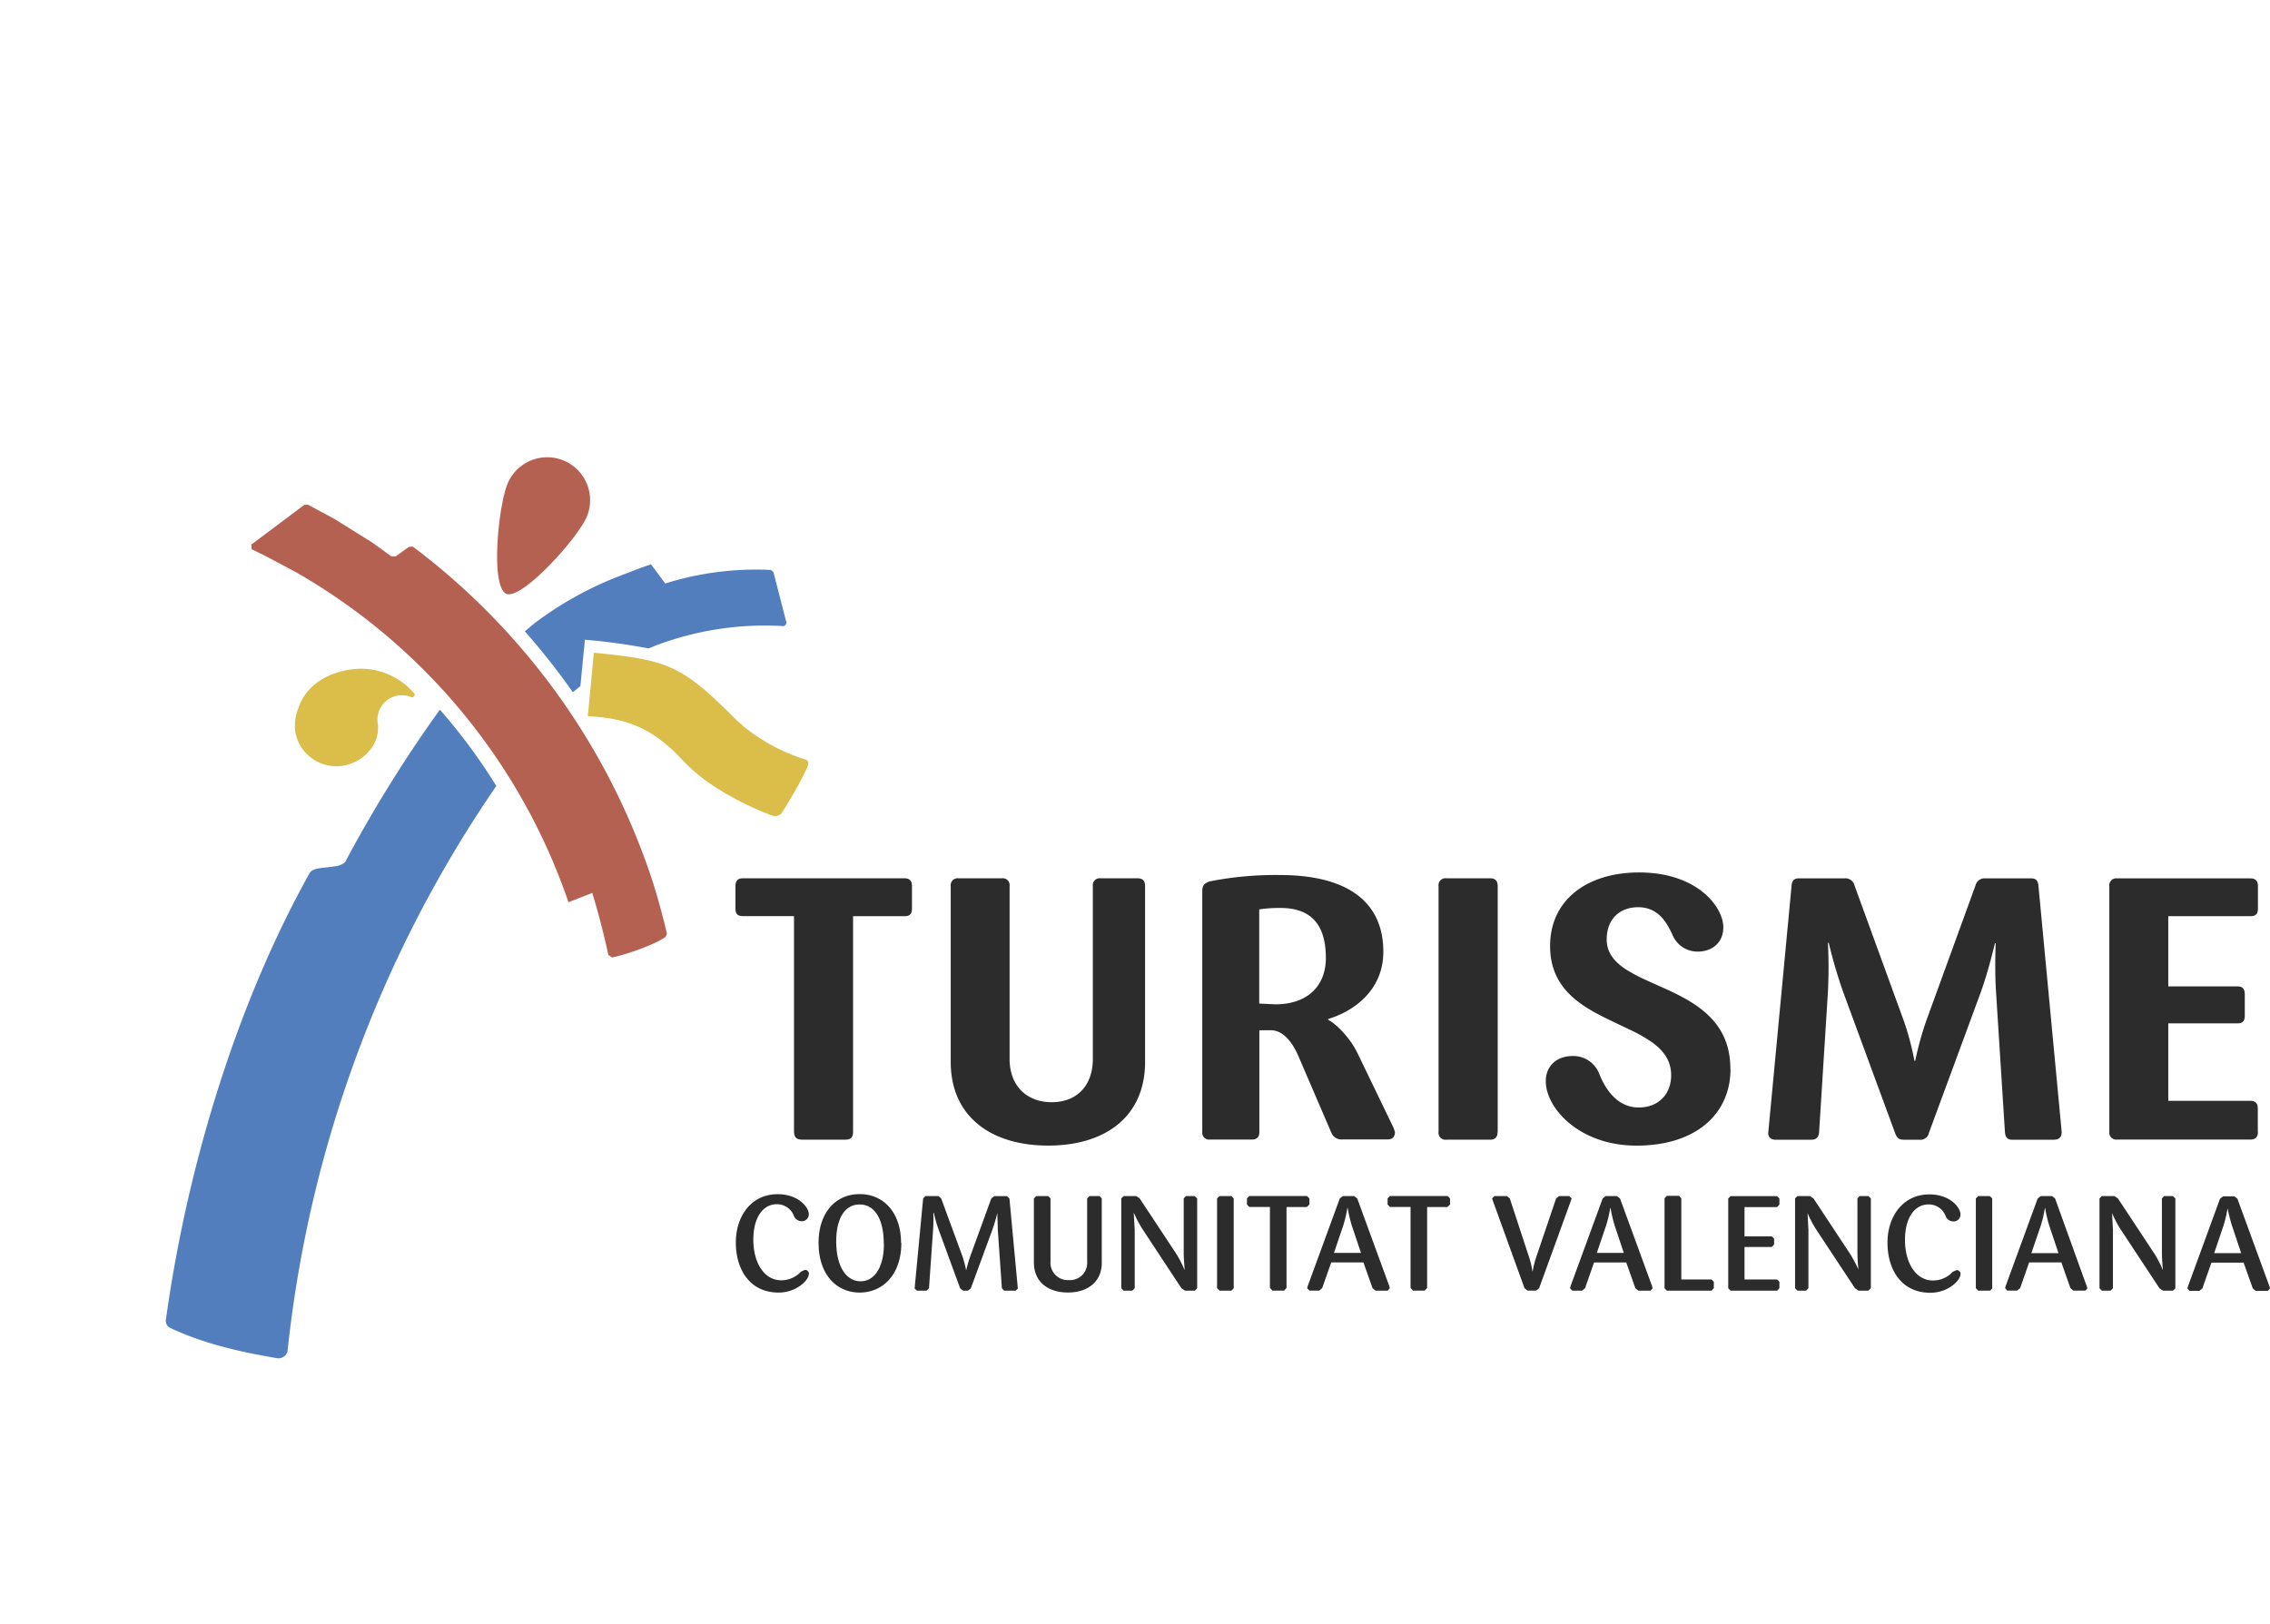 <svg xmlns="http://www.w3.org/2000/svg" viewBox="-40.871 -84.769 558.781 344.229" width="2500" height="1789"><path d="M61.13 58.22l.13.29-.49.63-.34-.05a6 6 0 0 0-8.31 6.48c.68 5.1-3.57 9.68-8.78 10.41a10.25 10.25 0 0 1-11.57-8.68 11.9 11.9 0 0 1 .89-5.74c1.9-5.54 7.17-8.53 13-9.34a17.21 17.21 0 0 1 15.48 6" fill="#dbbd4a"></path><path d="M84.1 6.44a10.56 10.56 0 0 1 19.45 8.25c-2.28 5.38-16.24 20.77-19.87 18.89-3.86-2-1.87-21.76.42-27.14" fill="#b56151"></path><path d="M81.3 80.93a140.63 140.63 0 0 0-13.89-18.78 327.9 327.9 0 0 0-23.32 37.52 4.54 4.54 0 0 1-2.14 1l-2.63.35c-1.77.16-3.44.34-4 1.43C18.34 132.77 5.5 172.48 0 212.15a2 2 0 0 0 .85 2.14c8.41 4 17.46 6 26.53 7.55a2.33 2.33 0 0 0 2.52-1.65A301.82 301.82 0 0 1 81.3 80.93" fill="#527ebe"></path><path d="M123.3 117.27c-1-4.2-2.11-8.32-3.37-12.37a168.81 168.81 0 0 0-54.3-79.09l-3.06-2.43L60.71 22l-.93.07-3.22 2.32h-1.12l-4.54-3.3-9.35-5.85-6.62-3.56-.91.05L21 21.5l.08 1.14.27.14 2.88 1.4 7.86 4.18 1.6.93 1.77 1.07a149.18 149.18 0 0 1 63.6 79.2l5.86-2.28c1.36 4.41 3 10.65 3.95 15.25l.93.63c3.95-.82 10.81-3.3 13.22-5.11z" fill="#b56151"></path><path d="M117.11 27.14l-5.94 2.28a86.23 86.23 0 0 0-20.53 11.5l-2.32 1.94a173.44 173.44 0 0 1 11.82 15l1.86-1.52 1.11-11.41a150.34 150.34 0 0 1 15.68 2.14l.5-.19 1.16-.49a75.84 75.84 0 0 1 31.43-4.82.83.83 0 0 0 .8-1l-3.17-12.32-.63-.5a74.69 74.69 0 0 0-26 3.33l-3.51-4.73z" fill="#527ebe"></path><path d="M141.41 65.61l-1.47-1.37c-13.29-13.38-16.87-14.32-34.62-16.12l-1.49 15.61c7.66.54 14.88 1.66 23.3 10.84a42.54 42.54 0 0 0 7.75 6.43 73.05 73.05 0 0 0 14.37 7.24 2.17 2.17 0 0 0 2.21-.53c.38-.43 5.74-9.2 6.59-12a1 1 0 0 0-.81-1.34 44 44 0 0 1-10.38-4.78 36 36 0 0 1-5.45-4" fill="#dbbd4a"></path><path d="M183.62 111.15v-5.56c0-1.26-.56-1.92-1.83-1.92H142c-1.26 0-1.83.65-1.83 1.92v5.56c0 1.29.56 1.83 1.83 1.83h12.58v52.83c0 1.56.45 2.21 2.1 2.21h10.52c1.46 0 1.92-.65 1.92-2V113h12.67c1.27 0 1.83-.54 1.83-1.83M241 148.89v-43.3c0-1.26-.56-1.92-1.83-1.92h-9.11a1.7 1.7 0 0 0-1.92 1.92v42.55c0 6.66-4 10.66-10.12 10.66s-10.37-4-10.37-10.66v-42.55a1.7 1.7 0 0 0-1.92-1.92h-10.65a1.71 1.71 0 0 0-1.92 1.92v43.3c0 13.47 9.95 20.59 24 20.59S241 162.36 241 148.89m61.49 17.22l-.22-.73-.33-.74-8.66-17.94c-1.72-3.57-5-7-7.21-8.2v-.19c5.84-1.74 13.58-6.73 13.58-16.58 0-11-7.19-18.87-25.6-18.87a84.17 84.17 0 0 0-17.05 1.55c-1.45.45-1.92 1.09-1.92 2.35v59.34A1.71 1.71 0 0 0 257 168h10.3c1.26 0 1.83-.65 1.83-1.92v-25h2.82c3.37 0 5.63 3.63 6.83 6.46l8.11 18.86a2.65 2.65 0 0 0 2.73 1.56h11.08c1.27 0 1.81-.65 1.81-1.92m-17-42.82c0 7-4.54 11.48-12.48 11.48l-3.93-.19v-23.18a32.27 32.27 0 0 1 5.2-.36c7.66 0 11.2 4.2 11.2 12.32m42.3 42.82v-60.52c0-1.26-.56-1.92-1.83-1.92h-10.79a1.71 1.71 0 0 0-1.94 1.92v60.52a1.71 1.71 0 0 0 1.94 1.92h10.76c1.26 0 1.83-.65 1.83-1.92m57.31-15.5c0-11.15-7.63-15.84-15.23-19.39l-5.6-2.52a41.53 41.53 0 0 1-4.87-2.59c-2.85-1.87-4.75-4.11-4.75-7.39 0-5 3.19-7.93 7.75-7.93 4.82 0 6.92 3.55 8.39 6.66a6.65 6.65 0 0 0 6.19 4.27c3.64 0 6.38-2.19 6.38-6 0-4.84-6.2-13.49-20.77-13.49-12.49 0-21.87 6.55-21.87 18.12 0 10.4 7.44 14.76 14.88 18.33l5.47 2.61a33.31 33.31 0 0 1 4.78 2.79c2.8 2 4.67 4.51 4.67 8.09 0 4.45-2.93 7.93-8 7.93-5.38 0-8.29-4.74-9.66-8.2a6.86 6.86 0 0 0-6.65-4.47c-3.65 0-6.55 2.28-6.55 6.2 0 6.66 8.29 15.86 22.33 15.86 14.67 0 23.14-7.84 23.14-18.87m81.55 15.77l-5.74-60.79c-.1-1.26-.56-1.92-1.83-1.92h-11.3a2.28 2.28 0 0 0-2.37 1.74l-12.2 33.54a78.14 78.14 0 0 0-2.64 9.65h-.19a70.44 70.44 0 0 0-2.55-9.65l-12.21-33.54a2.28 2.28 0 0 0-2.37-1.74h-11.3c-1.28 0-1.74.65-1.83 1.92l-5.74 60.79c0 1.09.72 1.65 1.83 1.65H405c1.26 0 1.83-.65 1.92-1.92l2.17-34.46a120.05 120.05 0 0 0 0-12.11h.19a125.79 125.79 0 0 0 3.56 12.11l12.75 34.64c.45 1.26.92 1.74 2.28 1.74h3.73a2.13 2.13 0 0 0 2.37-1.74l12.77-34.64c1.9-5.27 3.46-12 3.46-12h.18s-.27 6.75.09 12l2.19 34.46c.1 1.26.54 1.92 1.81 1.92h10.21c1.18 0 1.92-.56 1.92-1.65m48.31-.27v-5.74c0-1.28-.56-1.92-1.85-1.92h-20.19v-19.07h17c1.28 0 1.83-.54 1.83-1.83v-5.36c0-1.28-.54-1.92-1.83-1.92h-17V113h20.22c1.28 0 1.85-.54 1.85-1.83v-5.56c0-1.26-.56-1.92-1.85-1.92H480.3a1.71 1.71 0 0 0-1.94 1.92v60.52a1.71 1.71 0 0 0 1.94 1.87h32.79c1.28 0 1.85-.65 1.85-1.92m-356.67 35a1 1 0 0 0-1-1l-.95.43a6.65 6.65 0 0 1-4.89 2.14c-4.11 0-6.86-4.2-6.86-10 0-5.56 2.43-8.73 5.77-8.73a4.44 4.44 0 0 1 4.22 2.88 2.07 2.07 0 0 0 1.81 1.3 1.69 1.69 0 0 0 1.85-1.74c0-1.69-2.54-4.91-7.68-4.91-6.45 0-10.28 5.36-10.28 11.91s3.39 12.31 10.52 12.31c4.47 0 7.44-3.09 7.44-4.54m22.71-7.7c0-7.4-4.24-12-10.18-12s-10.12 4.58-10.12 12c0 7.9 4.49 12.24 10.12 12.24S181 201.32 181 193.43m-4.29.26c0 5.54-2.19 9.2-5.74 9.2s-6-3.66-6-9.85c0-5.4 2-9.06 5.77-9.06s5.94 3.7 5.94 9.71m33 11l-2.07-22.18-.59-.58h-3.15l-.73.58-5.14 14.14a30.18 30.18 0 0 0-1 3.42h-.07a27 27 0 0 0-.92-3.42l-5.2-14.16-.69-.58h-3.19l-.56.58-2.1 22.18.57.53h2.38l.59-.6 1-14.34c.15-1.87.07-4.2.07-4.2h.12a36.38 36.38 0 0 0 1.21 4.2l5.28 14.4.75.54h1.14l.72-.54 5.29-14.4a38.76 38.76 0 0 0 1.23-4.18l.13 4.18 1 14.34.56.6h2.84zm20.66-6.45v-15.75l-.58-.58h-2.43l-.59.58v15.57a4.22 4.22 0 0 1-4.47 4.54 4.27 4.27 0 0 1-4.55-4.54v-15.57l-.56-.58h-2.93l-.6.58v15.73c0 5.11 3.83 7.44 8.37 7.44s8.35-2.33 8.35-7.44m23.47 6.38v-22.11l-.62-.58h-2.13l-.56.58v13.2c0 1.94.24 4.31.24 4.31h-.08a24.77 24.77 0 0 0-2-3.88l-9-13.63-.85-.58h-3.1l-.58.58v22.11l.58.6h2.14l.59-.6v-14.39l-.24-4.09h.08a26 26 0 0 0 2 3.82l9.66 14.67.89.6h2.41zm9 0v-22.11l-.56-.58h-2.93l-.61.58v22.11l.61.6h2.93zm18.63-20.6v-1.52l-.59-.58h-14.2l-.58.58V184l.58.6h5.07v19.9l.6.69h2.89l.6-.65v-19.93h5zm19.79 20.59l-.12-.5-7.9-21.6-.76-.58h-2.77l-.76.58-7.9 21.6-.13.5.56.6h2.41l.72-.6 2.23-6.34h7.93l2.25 6.35.73.6h3zm-7.1-8.69h-6.64l2.3-6.79a31.76 31.76 0 0 0 1-4.27h.07a35.16 35.16 0 0 0 1 4.27zm21.93-11.9v-1.52l-.59-.58h-14.2l-.58.58V184l.58.6h5.07v19.9l.59.69h2.9l.59-.65v-19.93h5zm29.93-1.51l-.6-.58h-2.5l-.72.58-5 14.76a21 21 0 0 0-.76 3.19h-.07a21.57 21.57 0 0 0-.73-3.19l-4.84-14.76-.72-.58H327l-.58.58.17.52 7.81 21.58.74.6h2.13l.73-.6 7.84-21.59zm19.94 22.11l-.13-.5-7.9-21.6-.76-.58h-2.77l-.74.58-7.91 21.6-.13.5.56.6h2.41l.73-.6 2.22-6.34h7.93l2.24 6.34.73.6h3zm-7.1-8.69h-6.64l2.3-6.79a30.68 30.68 0 0 0 1-4.27h.08a34.58 34.58 0 0 0 1 4.27zM381 204.6V203l-.58-.56H373v-20l-.56-.58h-3l-.57.58v22.16l.57.6h11zm16.15 0V203l-.59-.56h-8v-8h6.72l.56-.6v-1.44l-.56-.56h-6.72v-7.22h8l.59-.6v-1.52l-.59-.58h-11.43l-.58.58v22.1l.58.6h11.47zm22.51 0v-22.11l-.62-.58h-2.13l-.56.58v13.2c0 1.94.24 4.31.24 4.31a29.6 29.6 0 0 0-2.06-3.88l-9-13.63-.87-.58h-3.08l-.58.58v22.11l.58.6h2.14l.57-.6v-14.39l-.22-4.09a29.4 29.4 0 0 0 2 3.82l9.68 14.67.89.6h2.39zm22.09-3.47a1 1 0 0 0-.94-1l-1 .43a6.57 6.57 0 0 1-4.87 2.14c-4.11 0-6.88-4.2-6.88-10 0-5.56 2.44-8.73 5.79-8.73a4.42 4.42 0 0 1 4.22 2.88 2 2 0 0 0 1.81 1.3 1.67 1.67 0 0 0 1.83-1.74c0-1.69-2.54-4.91-7.66-4.91-6.45 0-10.3 5.36-10.3 11.91s3.39 12.31 10.52 12.31c4.49 0 7.44-3.09 7.44-4.54m7.82 3.47v-22.16l-.58-.58h-2.85l-.6.58v22.11l.6.6h2.9zm23.41 0l-.13-.5-7.81-21.66-.74-.58h-2.77l-.76.58-7.9 21.6-.13.5.56.6h2.39l.75-.6 2.22-6.34h7.93l2.24 6.34.71.6h3zm-7.1-8.69h-6.67l2.32-6.79a30.68 30.68 0 0 0 1-4.27h.08a31 31 0 0 0 1 4.27zm28.77 8.69v-22.16l-.62-.58h-2.13l-.56.58v13.2c0 1.94.24 4.31.24 4.31h-.07a24.45 24.45 0 0 0-2-3.88l-9-13.63-.85-.58h-3.1l-.58.58v22.11l.58.6h2.16l.57-.6v-14.39l-.22-4.09a29.4 29.4 0 0 0 2 3.82l9.67 14.67.88.6h2.41zm23.3 0l-.13-.5-7.9-21.6-.76-.58h-2.75l-.76.58-7.9 21.6-.14.5.56.6h2.41l.72-.6 2.23-6.34h7.93l2.25 6.34.72.6h3zm-7.1-8.69h-6.64l2.3-6.79a32.87 32.87 0 0 0 1-4.25 40.27 40.27 0 0 0 1.07 4.25z" fill="#2b2c2b"></path></svg>